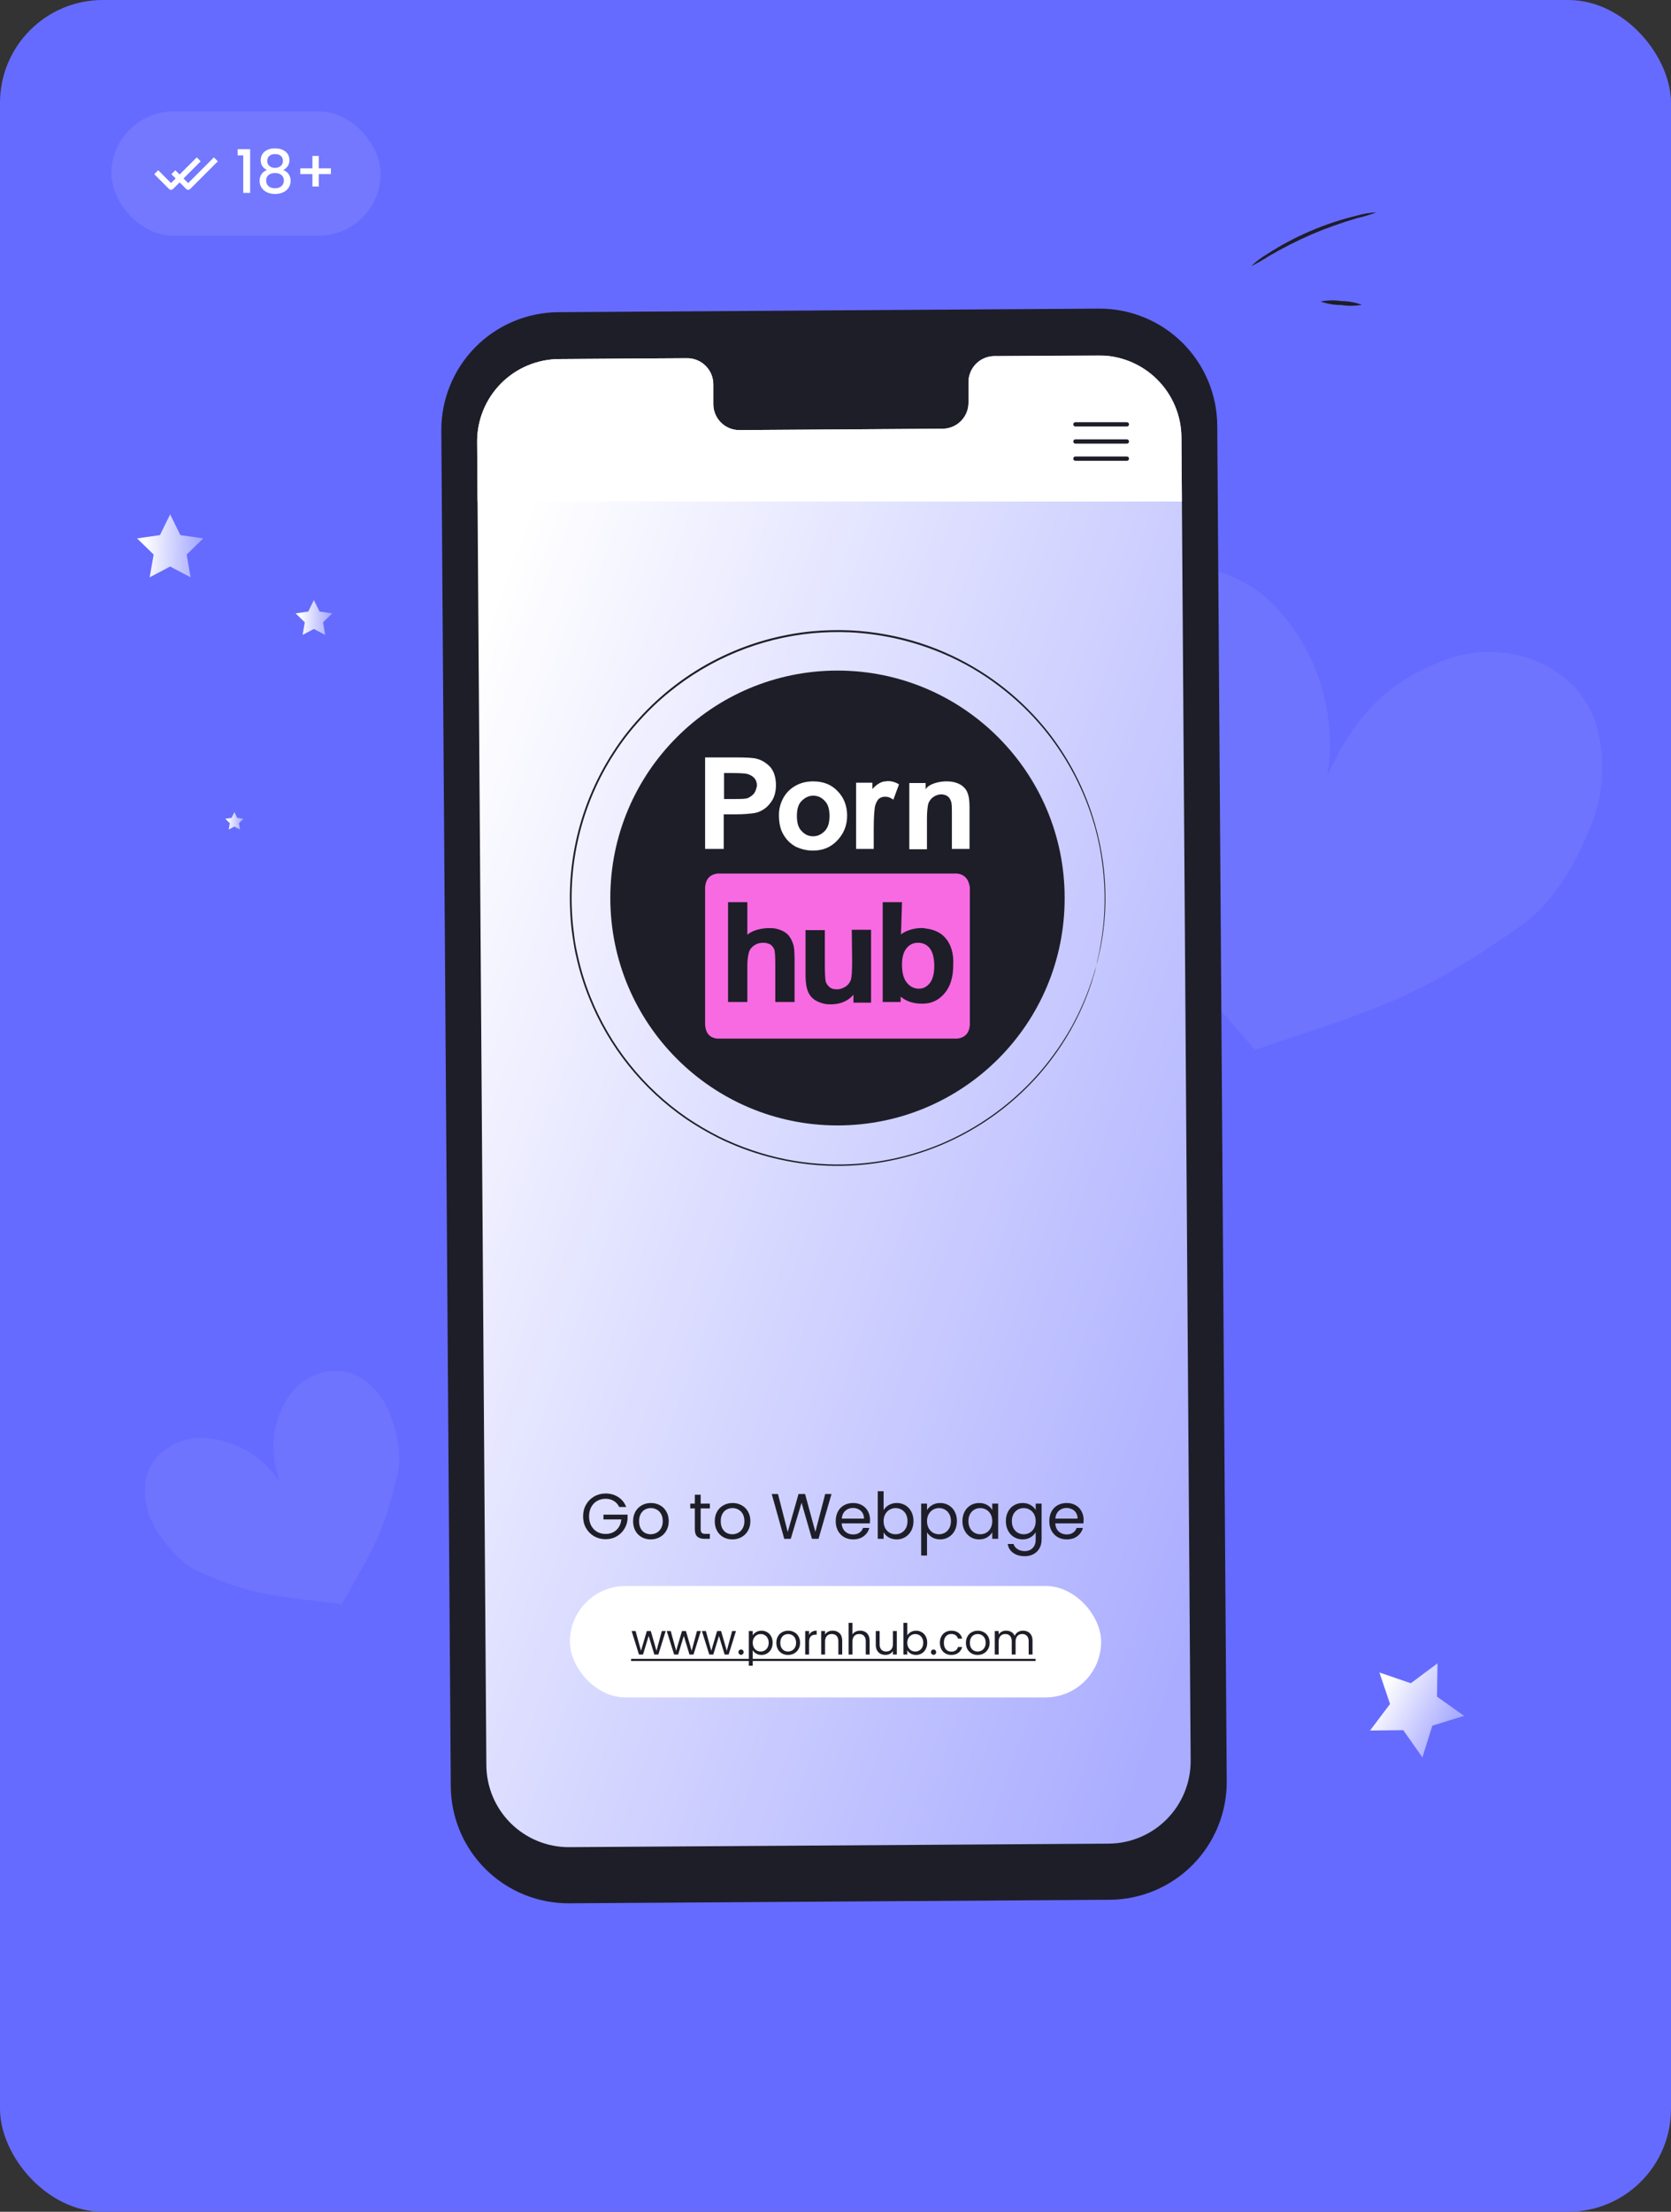 <svg width="390" height="516" viewBox="0 0 390 516" fill="none" xmlns="http://www.w3.org/2000/svg">
<rect x="0" y="0" width="390" height="516" fill="#333333" stroke="none"/>
<rect width="390" height="516" rx="24" fill="#666BFF"/>
<path opacity="0.06" d="M372.238 168.074C367.078 154.283 350.746 149.003 337.402 153.927C324.057 158.851 316.077 167.006 309.795 181.015C310.86 174.338 310.468 167.51 308.646 160.999C306.825 154.488 303.617 148.448 299.242 143.294C290.28 132.147 273.458 128.191 261.85 137.228C254.979 143.167 250.611 151.488 249.626 160.518C248.338 169.442 248.297 179.073 251.771 186.96C264.192 215.056 273.304 221.952 292.898 244.92C321.252 235.328 330.153 233.449 355.179 215.795C362.207 210.842 367.135 202.554 370.631 194.247C374.424 186.031 374.998 176.692 372.238 168.074Z" fill="white"/>
<rect x="26" y="26" width="62.839" height="29" rx="14.5" fill="#7378FF"/>
<path fill-rule="evenodd" clip-rule="evenodd" d="M46.379 38.094L46.839 37.635L45.919 36.715L45.46 37.175L41.92 40.715L41.379 40.175L40.919 39.715L40 40.635L40.46 41.094L41 41.635L39.92 42.715L37.379 40.175L36.919 39.715L36 40.635L36.46 41.094L39.461 44.094C39.714 44.348 40.126 44.348 40.38 44.094L41.92 42.554L43.461 44.094C43.714 44.348 44.126 44.348 44.38 44.094L50.379 38.094L50.839 37.635L49.919 36.715L49.46 37.175L43.92 42.715L42.839 41.635L46.379 38.094Z" fill="white"/>
<path d="M55.468 36.25V34.794H58.38V45H56.77V36.25H55.468ZM62.295 39.666C61.324 39.181 60.839 38.415 60.839 37.37C60.839 36.866 60.965 36.404 61.217 35.984C61.469 35.564 61.847 35.233 62.351 34.99C62.855 34.738 63.471 34.612 64.199 34.612C64.918 34.612 65.529 34.738 66.033 34.99C66.546 35.233 66.929 35.564 67.181 35.984C67.433 36.404 67.559 36.866 67.559 37.37C67.559 37.893 67.424 38.355 67.153 38.756C66.892 39.148 66.542 39.451 66.103 39.666C66.635 39.862 67.055 40.184 67.363 40.632C67.671 41.071 67.825 41.589 67.825 42.186C67.825 42.793 67.671 43.329 67.363 43.796C67.055 44.263 66.626 44.622 66.075 44.874C65.524 45.126 64.899 45.252 64.199 45.252C63.499 45.252 62.874 45.126 62.323 44.874C61.782 44.622 61.357 44.263 61.049 43.796C60.741 43.329 60.587 42.793 60.587 42.186C60.587 41.579 60.741 41.057 61.049 40.618C61.357 40.179 61.772 39.862 62.295 39.666ZM66.033 37.566C66.033 37.043 65.87 36.642 65.543 36.362C65.216 36.082 64.768 35.942 64.199 35.942C63.639 35.942 63.196 36.082 62.869 36.362C62.542 36.642 62.379 37.048 62.379 37.58C62.379 38.047 62.547 38.429 62.883 38.728C63.228 39.017 63.667 39.162 64.199 39.162C64.731 39.162 65.17 39.013 65.515 38.714C65.86 38.415 66.033 38.033 66.033 37.566ZM64.199 40.366C63.583 40.366 63.079 40.52 62.687 40.828C62.304 41.127 62.113 41.561 62.113 42.13C62.113 42.662 62.3 43.096 62.673 43.432C63.046 43.759 63.555 43.922 64.199 43.922C64.834 43.922 65.333 43.754 65.697 43.418C66.07 43.082 66.257 42.653 66.257 42.13C66.257 41.57 66.066 41.136 65.683 40.828C65.31 40.52 64.815 40.366 64.199 40.366ZM77.229 40.618H74.401V43.516H72.917V40.618H70.089V39.274H72.917V36.376H74.401V39.274H77.229V40.618Z" fill="white"/>
<path d="M259.011 443.21L132.861 444.03C129.254 444.055 125.677 443.37 122.335 442.012C118.993 440.655 115.952 438.652 113.384 436.119C110.816 433.585 108.773 430.571 107.371 427.248C105.968 423.924 105.234 420.357 105.211 416.75L103.001 100.5C102.953 93.211 105.802 86.201 110.921 81.013C116.041 75.824 123.011 72.881 130.301 72.83L256.481 72C260.09 71.981 263.667 72.672 267.009 74.036C270.351 75.399 273.391 77.408 275.956 79.947C278.521 82.486 280.56 85.506 281.958 88.833C283.355 92.161 284.084 95.731 284.101 99.34L286.311 415.59C286.345 422.871 283.49 429.868 278.372 435.046C273.254 440.224 266.291 443.16 259.011 443.21Z" fill="#1E1E29"/>
<path d="M256.391 82.92L231.931 83.08C231.133 83.104 230.347 83.284 229.619 83.612C228.89 83.939 228.234 84.407 227.687 84.988C227.14 85.57 226.713 86.254 226.43 87C226.148 87.747 226.015 88.542 226.041 89.34V93.77C226.086 95.381 225.491 96.945 224.384 98.117C223.278 99.289 221.752 99.973 220.141 100.02L172.481 100.34C171.681 100.331 170.891 100.164 170.156 99.849C169.421 99.534 168.756 99.076 168.198 98.503C167.641 97.929 167.202 97.251 166.907 96.508C166.612 95.764 166.467 94.97 166.481 94.17V89.74C166.502 88.127 165.882 86.571 164.757 85.414C163.632 84.257 162.094 83.594 160.481 83.57L151.881 83.62L130.481 83.77C127.953 83.785 125.453 84.297 123.123 85.279C120.793 86.261 118.68 87.692 116.904 89.491C115.129 91.29 113.725 93.422 112.774 95.764C111.822 98.106 111.342 100.613 111.361 103.14L113.511 411.82C113.528 414.347 114.042 416.846 115.025 419.173C116.007 421.501 117.439 423.613 119.238 425.387C121.036 427.162 123.167 428.565 125.508 429.516C127.849 430.467 130.354 430.948 132.881 430.93L258.771 430.11C261.299 430.093 263.798 429.579 266.127 428.595C268.456 427.612 270.569 426.18 272.344 424.38C274.12 422.581 275.524 420.449 276.475 418.107C277.427 415.765 277.908 413.258 277.891 410.73L275.741 102.05C275.709 96.948 273.653 92.068 270.025 88.481C266.396 84.894 261.493 82.894 256.391 82.92Z" fill="url(#paint0_linear_48_1189)"/>
<g clip-path="url(#clip0_48_1189)">
<path d="M256.391 82.92L231.931 83.08C231.133 83.104 230.347 83.284 229.619 83.612C228.89 83.939 228.234 84.407 227.687 84.988C227.14 85.57 226.713 86.254 226.43 87C226.148 87.747 226.015 88.542 226.041 89.34V93.77C226.086 95.381 225.491 96.945 224.384 98.117C223.278 99.289 221.752 99.973 220.141 100.02L172.481 100.34C171.681 100.331 170.891 100.164 170.156 99.849C169.421 99.534 168.756 99.076 168.198 98.503C167.641 97.929 167.202 97.251 166.907 96.508C166.612 95.764 166.467 94.97 166.481 94.17V89.74C166.502 88.127 165.882 86.571 164.757 85.414C163.632 84.257 162.094 83.594 160.481 83.57L151.881 83.62L130.481 83.77C127.953 83.785 125.453 84.297 123.123 85.279C120.793 86.261 118.68 87.692 116.904 89.491C115.129 91.29 113.725 93.422 112.774 95.764C111.822 98.106 111.342 100.613 111.361 103.14L113.511 411.82C113.528 414.347 114.042 416.846 115.025 419.173C116.007 421.501 117.439 423.613 119.238 425.387C121.036 427.162 123.167 428.565 125.508 429.516C127.849 430.467 130.354 430.948 132.881 430.93L258.771 430.11C261.299 430.093 263.798 429.579 266.127 428.595C268.456 427.612 270.569 426.18 272.344 424.38C274.12 422.581 275.524 420.449 276.475 418.107C277.427 415.765 277.908 413.258 277.891 410.73L275.741 102.05C275.709 96.948 273.653 92.068 270.025 88.481C266.396 84.894 261.493 82.894 256.391 82.92Z" fill="white"/>
</g>
<path d="M195.461 262.558C166.196 262.558 142.442 238.804 142.442 209.461C142.442 180.196 166.196 156.442 195.461 156.442C224.727 156.442 248.481 180.196 248.481 209.461C248.558 238.804 224.804 262.558 195.461 262.558Z" fill="#1E1E29"/>
<path d="M223.407 203.794H167.438C165.73 204.027 164.721 205.036 164.566 206.977V239.115C164.721 241.055 165.652 242.142 167.438 242.297H223.485C225.192 242.065 226.201 241.055 226.357 239.115V206.977C226.046 205.036 225.115 204.027 223.407 203.794Z" fill="#F86AE1"/>
<path d="M220.612 218.777C219.681 217.69 218.361 217.069 216.964 216.758C216.576 216.681 216.11 216.603 215.567 216.525C213.704 216.37 211.375 217.069 210.288 218L210.521 210.47H206.018V233.759H210.21V232.517C211.142 233.293 212.694 234.147 215.023 234.147C215.101 234.147 215.178 234.147 215.256 234.147C215.334 234.147 215.411 234.147 215.411 234.147C217.352 234.147 219.06 233.37 220.38 231.818C221.777 230.265 222.475 228.014 222.475 225.142C222.631 222.425 221.932 220.251 220.612 218.777ZM216.964 229.411C216.265 230.265 215.411 230.654 214.48 230.654C213.16 230.654 212.151 230.032 211.375 228.868C210.831 228.014 210.521 226.772 210.521 224.987C210.521 223.279 210.909 222.037 211.608 221.183C212.306 220.329 213.238 219.941 214.247 219.941C215.334 219.941 216.265 220.329 216.964 221.183C217.663 222.037 218.051 223.434 218.051 225.375C218.051 227.238 217.663 228.558 216.964 229.411ZM198.877 224.055C198.877 226.462 198.799 228.014 198.566 228.635C198.333 229.256 197.945 229.8 197.324 230.188C196.703 230.576 196.005 230.809 195.306 230.809C194.607 230.809 194.064 230.654 193.676 230.343C193.288 230.032 192.977 229.644 192.744 229.101C192.589 228.558 192.511 227.083 192.511 224.754V216.991H188.009V227.704C188.009 229.256 188.242 230.576 188.63 231.43C189.018 232.361 189.717 233.06 190.571 233.526C191.502 233.991 192.511 234.302 193.598 234.302C193.753 234.302 193.909 234.302 194.142 234.302C197.014 234.224 198.489 232.905 199.187 232.051V233.914H203.302V216.914H198.799L198.877 224.055ZM184.283 218.544C183.895 217.923 183.274 217.457 182.42 217.069C181.644 216.758 180.867 216.525 179.936 216.525C179.936 216.525 179.936 216.525 179.858 216.525C177.995 216.448 175.589 216.991 174.424 218.078V210.47H169.922V233.759H174.424V225.375C174.424 223.978 174.58 222.891 174.812 222.115C175.045 221.416 175.511 220.872 176.132 220.484C176.753 220.096 177.374 219.941 178.15 219.941C178.771 219.941 179.315 220.096 179.781 220.329C180.246 220.64 180.479 221.028 180.712 221.494C180.867 221.959 180.945 223.124 180.945 224.831V233.759H185.447V223.9C185.447 222.347 185.37 221.261 185.214 220.562C184.982 219.863 184.749 219.165 184.283 218.544Z" fill="#1E1E29"/>
<path d="M226.046 185.707C225.891 185.086 225.658 184.465 225.27 184C224.882 183.534 224.338 183.068 223.562 182.758C222.786 182.447 222.01 182.292 221.078 182.292C219.448 182.214 216.731 182.835 216.032 184.155V182.68H212.229V198.128H216.343V191.064C216.343 189.278 216.498 188.191 216.653 187.493C216.886 186.872 217.274 186.328 217.818 185.94C218.361 185.552 219.06 185.319 219.681 185.319C220.224 185.319 220.69 185.475 221.078 185.707C221.466 185.94 221.777 186.406 221.932 186.872C222.165 187.338 222.165 188.424 222.165 190.132V198.05H226.279V188.424C226.279 187.26 226.201 186.328 226.046 185.707ZM206.484 182.292C205.242 182.447 204.155 183.456 203.612 184.077V182.602H199.808V198.05H203.923V193.237C203.923 190.598 204.078 188.812 204.233 188.036C204.466 187.26 204.776 186.639 205.165 186.328C205.553 186.018 206.018 185.863 206.639 185.863C207.26 185.863 207.881 186.096 208.503 186.561L209.822 182.99C208.968 182.447 208.037 182.214 207.105 182.214C206.95 182.292 206.717 182.292 206.484 182.292ZM189.794 182.292C188.319 182.292 186.922 182.602 185.68 183.301C184.438 184 183.507 184.931 182.808 186.173C182.109 187.493 181.799 188.735 181.799 190.132C181.799 191.918 182.109 193.47 182.808 194.635C183.507 195.877 184.438 196.808 185.68 197.507C187 198.128 188.319 198.438 189.717 198.438C192.046 198.438 193.909 197.662 195.384 196.109C196.858 194.557 197.712 192.694 197.712 190.287C197.712 187.959 196.936 186.018 195.461 184.543C194.064 183.068 192.201 182.292 189.794 182.292ZM192.511 193.858C191.735 194.635 190.881 195.1 189.794 195.1C188.708 195.1 187.854 194.712 187.077 193.858C186.301 193.082 185.991 191.918 185.991 190.365C185.991 188.812 186.301 187.648 187.077 186.872C187.854 186.096 188.708 185.63 189.794 185.63C190.881 185.63 191.735 186.018 192.511 186.872C193.288 187.648 193.598 188.812 193.598 190.365C193.598 191.918 193.288 193.004 192.511 193.858ZM176.598 177.013C175.821 176.78 174.114 176.703 171.474 176.703H164.566V198.05H168.913V189.977H171.785C173.726 189.977 175.2 189.822 176.21 189.666C176.986 189.511 177.685 189.201 178.461 188.657C179.237 188.114 179.78 187.415 180.324 186.561C180.79 185.707 181.1 184.543 181.1 183.223C181.1 181.516 180.712 180.118 179.858 179.031C178.927 178.022 177.84 177.324 176.598 177.013ZM176.054 185.009C175.744 185.475 175.278 185.785 174.735 186.096C174.191 186.406 173.027 186.406 171.319 186.406H168.99V180.351H171.086C172.639 180.351 173.648 180.429 174.191 180.506C174.89 180.662 175.511 180.972 175.977 181.438C176.443 181.904 176.675 182.602 176.675 183.301C176.52 184 176.365 184.543 176.054 185.009Z" fill="white"/>
<path d="M251 99H263" stroke="#1E1E29" stroke-linecap="round"/>
<path d="M251 103H263" stroke="#1E1E29" stroke-linecap="round"/>
<path d="M251 107H263" stroke="#1E1E29" stroke-linecap="round"/>
<rect x="133" y="370" width="124" height="26" rx="13" fill="white"/>
<path d="M155.363 380.52L153.653 386H152.713L151.393 381.65L150.073 386H149.133L147.413 380.52H148.343L149.603 385.12L150.963 380.52H151.893L153.223 385.13L154.463 380.52H155.363ZM163.566 380.52L161.856 386H160.916L159.596 381.65L158.276 386H157.336L155.616 380.52H156.546L157.806 385.12L159.166 380.52H160.096L161.426 385.13L162.666 380.52H163.566ZM171.769 380.52L170.059 386H169.119L167.799 381.65L166.479 386H165.539L163.819 380.52H164.749L166.009 385.12L167.369 380.52H168.299L169.629 385.13L170.869 380.52H171.769ZM172.962 386.06C172.789 386.06 172.642 386 172.522 385.88C172.402 385.76 172.342 385.613 172.342 385.44C172.342 385.267 172.402 385.12 172.522 385C172.642 384.88 172.789 384.82 172.962 384.82C173.129 384.82 173.269 384.88 173.382 385C173.502 385.12 173.562 385.267 173.562 385.44C173.562 385.613 173.502 385.76 173.382 385.88C173.269 386 173.129 386.06 172.962 386.06ZM175.682 381.53C175.862 381.217 176.129 380.957 176.482 380.75C176.842 380.537 177.259 380.43 177.732 380.43C178.219 380.43 178.659 380.547 179.052 380.78C179.452 381.013 179.765 381.343 179.992 381.77C180.219 382.19 180.332 382.68 180.332 383.24C180.332 383.793 180.219 384.287 179.992 384.72C179.765 385.153 179.452 385.49 179.052 385.73C178.659 385.97 178.219 386.09 177.732 386.09C177.265 386.09 176.852 385.987 176.492 385.78C176.139 385.567 175.869 385.303 175.682 384.99V388.6H174.772V380.52H175.682V381.53ZM179.402 383.24C179.402 382.827 179.319 382.467 179.152 382.16C178.985 381.853 178.759 381.62 178.472 381.46C178.192 381.3 177.882 381.22 177.542 381.22C177.209 381.22 176.899 381.303 176.612 381.47C176.332 381.63 176.105 381.867 175.932 382.18C175.765 382.487 175.682 382.843 175.682 383.25C175.682 383.663 175.765 384.027 175.932 384.34C176.105 384.647 176.332 384.883 176.612 385.05C176.899 385.21 177.209 385.29 177.542 385.29C177.882 385.29 178.192 385.21 178.472 385.05C178.759 384.883 178.985 384.647 179.152 384.34C179.319 384.027 179.402 383.66 179.402 383.24ZM183.92 386.09C183.406 386.09 182.94 385.973 182.52 385.74C182.106 385.507 181.78 385.177 181.54 384.75C181.306 384.317 181.19 383.817 181.19 383.25C181.19 382.69 181.31 382.197 181.55 381.77C181.796 381.337 182.13 381.007 182.55 380.78C182.97 380.547 183.44 380.43 183.96 380.43C184.48 380.43 184.95 380.547 185.37 380.78C185.79 381.007 186.12 381.333 186.36 381.76C186.606 382.187 186.73 382.683 186.73 383.25C186.73 383.817 186.603 384.317 186.35 384.75C186.103 385.177 185.766 385.507 185.34 385.74C184.913 385.973 184.44 386.09 183.92 386.09ZM183.92 385.29C184.246 385.29 184.553 385.213 184.84 385.06C185.126 384.907 185.356 384.677 185.53 384.37C185.71 384.063 185.8 383.69 185.8 383.25C185.8 382.81 185.713 382.437 185.54 382.13C185.366 381.823 185.14 381.597 184.86 381.45C184.58 381.297 184.276 381.22 183.95 381.22C183.616 381.22 183.31 381.297 183.03 381.45C182.756 381.597 182.536 381.823 182.37 382.13C182.203 382.437 182.12 382.81 182.12 383.25C182.12 383.697 182.2 384.073 182.36 384.38C182.526 384.687 182.746 384.917 183.02 385.07C183.293 385.217 183.593 385.29 183.92 385.29ZM188.836 381.41C188.996 381.097 189.223 380.853 189.516 380.68C189.816 380.507 190.18 380.42 190.606 380.42V381.36H190.366C189.346 381.36 188.836 381.913 188.836 383.02V386H187.926V380.52H188.836V381.41ZM194.327 380.42C194.993 380.42 195.533 380.623 195.947 381.03C196.36 381.43 196.567 382.01 196.567 382.77V386H195.667V382.9C195.667 382.353 195.53 381.937 195.257 381.65C194.983 381.357 194.61 381.21 194.137 381.21C193.657 381.21 193.273 381.36 192.987 381.66C192.707 381.96 192.567 382.397 192.567 382.97V386H191.657V380.52H192.567V381.3C192.747 381.02 192.99 380.803 193.297 380.65C193.61 380.497 193.953 380.42 194.327 380.42ZM200.773 380.42C201.187 380.42 201.56 380.51 201.893 380.69C202.227 380.863 202.487 381.127 202.673 381.48C202.867 381.833 202.963 382.263 202.963 382.77V386H202.063V382.9C202.063 382.353 201.927 381.937 201.653 381.65C201.38 381.357 201.007 381.21 200.533 381.21C200.053 381.21 199.67 381.36 199.383 381.66C199.103 381.96 198.963 382.397 198.963 382.97V386H198.053V378.6H198.963V381.3C199.143 381.02 199.39 380.803 199.703 380.65C200.023 380.497 200.38 380.42 200.773 380.42ZM209.31 380.52V386H208.4V385.19C208.226 385.47 207.983 385.69 207.67 385.85C207.363 386.003 207.023 386.08 206.65 386.08C206.223 386.08 205.84 385.993 205.5 385.82C205.16 385.64 204.89 385.373 204.69 385.02C204.496 384.667 204.4 384.237 204.4 383.73V380.52H205.3V383.61C205.3 384.15 205.436 384.567 205.71 384.86C205.983 385.147 206.356 385.29 206.83 385.29C207.316 385.29 207.7 385.14 207.98 384.84C208.26 384.54 208.4 384.103 208.4 383.53V380.52H209.31ZM211.756 381.54C211.943 381.213 212.216 380.947 212.576 380.74C212.936 380.533 213.346 380.43 213.806 380.43C214.3 380.43 214.743 380.547 215.136 380.78C215.53 381.013 215.84 381.343 216.066 381.77C216.293 382.19 216.406 382.68 216.406 383.24C216.406 383.793 216.293 384.287 216.066 384.72C215.84 385.153 215.526 385.49 215.126 385.73C214.733 385.97 214.293 386.09 213.806 386.09C213.333 386.09 212.916 385.987 212.556 385.78C212.203 385.573 211.936 385.31 211.756 384.99V386H210.846V378.6H211.756V381.54ZM215.476 383.24C215.476 382.827 215.393 382.467 215.226 382.16C215.06 381.853 214.833 381.62 214.546 381.46C214.266 381.3 213.956 381.22 213.616 381.22C213.283 381.22 212.973 381.303 212.686 381.47C212.406 381.63 212.18 381.867 212.006 382.18C211.84 382.487 211.756 382.843 211.756 383.25C211.756 383.663 211.84 384.027 212.006 384.34C212.18 384.647 212.406 384.883 212.686 385.05C212.973 385.21 213.283 385.29 213.616 385.29C213.956 385.29 214.266 385.21 214.546 385.05C214.833 384.883 215.06 384.647 215.226 384.34C215.393 384.027 215.476 383.66 215.476 383.24ZM217.894 386.06C217.721 386.06 217.574 386 217.454 385.88C217.334 385.76 217.274 385.613 217.274 385.44C217.274 385.267 217.334 385.12 217.454 385C217.574 384.88 217.721 384.82 217.894 384.82C218.061 384.82 218.201 384.88 218.314 385C218.434 385.12 218.494 385.267 218.494 385.44C218.494 385.613 218.434 385.76 218.314 385.88C218.201 386 218.061 386.06 217.894 386.06ZM219.364 383.25C219.364 382.683 219.477 382.19 219.704 381.77C219.93 381.343 220.244 381.013 220.644 380.78C221.05 380.547 221.514 380.43 222.034 380.43C222.707 380.43 223.26 380.593 223.694 380.92C224.134 381.247 224.424 381.7 224.564 382.28H223.584C223.49 381.947 223.307 381.683 223.034 381.49C222.767 381.297 222.434 381.2 222.034 381.2C221.514 381.2 221.094 381.38 220.774 381.74C220.454 382.093 220.294 382.597 220.294 383.25C220.294 383.91 220.454 384.42 220.774 384.78C221.094 385.14 221.514 385.32 222.034 385.32C222.434 385.32 222.767 385.227 223.034 385.04C223.3 384.853 223.484 384.587 223.584 384.24H224.564C224.417 384.8 224.124 385.25 223.684 385.59C223.244 385.923 222.694 386.09 222.034 386.09C221.514 386.09 221.05 385.973 220.644 385.74C220.244 385.507 219.93 385.177 219.704 384.75C219.477 384.323 219.364 383.823 219.364 383.25ZM228.168 386.09C227.654 386.09 227.188 385.973 226.768 385.74C226.354 385.507 226.028 385.177 225.788 384.75C225.554 384.317 225.438 383.817 225.438 383.25C225.438 382.69 225.558 382.197 225.798 381.77C226.044 381.337 226.378 381.007 226.798 380.78C227.218 380.547 227.688 380.43 228.208 380.43C228.728 380.43 229.198 380.547 229.618 380.78C230.038 381.007 230.368 381.333 230.608 381.76C230.854 382.187 230.978 382.683 230.978 383.25C230.978 383.817 230.851 384.317 230.598 384.75C230.351 385.177 230.014 385.507 229.588 385.74C229.161 385.973 228.688 386.09 228.168 386.09ZM228.168 385.29C228.494 385.29 228.801 385.213 229.088 385.06C229.374 384.907 229.604 384.677 229.778 384.37C229.958 384.063 230.048 383.69 230.048 383.25C230.048 382.81 229.961 382.437 229.788 382.13C229.614 381.823 229.388 381.597 229.108 381.45C228.828 381.297 228.524 381.22 228.198 381.22C227.864 381.22 227.558 381.297 227.278 381.45C227.004 381.597 226.784 381.823 226.618 382.13C226.451 382.437 226.368 382.81 226.368 383.25C226.368 383.697 226.448 384.073 226.608 384.38C226.774 384.687 226.994 384.917 227.268 385.07C227.541 385.217 227.841 385.29 228.168 385.29ZM238.764 380.42C239.191 380.42 239.571 380.51 239.904 380.69C240.238 380.863 240.501 381.127 240.694 381.48C240.888 381.833 240.984 382.263 240.984 382.77V386H240.084V382.9C240.084 382.353 239.948 381.937 239.674 381.65C239.408 381.357 239.044 381.21 238.584 381.21C238.111 381.21 237.734 381.363 237.454 381.67C237.174 381.97 237.034 382.407 237.034 382.98V386H236.134V382.9C236.134 382.353 235.998 381.937 235.724 381.65C235.458 381.357 235.094 381.21 234.634 381.21C234.161 381.21 233.784 381.363 233.504 381.67C233.224 381.97 233.084 382.407 233.084 382.98V386H232.174V380.52H233.084V381.31C233.264 381.023 233.504 380.803 233.804 380.65C234.111 380.497 234.448 380.42 234.814 380.42C235.274 380.42 235.681 380.523 236.034 380.73C236.388 380.937 236.651 381.24 236.824 381.64C236.978 381.253 237.231 380.953 237.584 380.74C237.938 380.527 238.331 380.42 238.764 380.42Z" fill="#1E1E29"/>
<path d="M147.293 387H241.704V387.5H147.293V387Z" fill="#1E1E29"/>
<path d="M144.52 351.575C144.23 350.965 143.81 350.495 143.26 350.165C142.71 349.825 142.07 349.655 141.34 349.655C140.61 349.655 139.95 349.825 139.36 350.165C138.78 350.495 138.32 350.975 137.98 351.605C137.65 352.225 137.485 352.945 137.485 353.765C137.485 354.585 137.65 355.305 137.98 355.925C138.32 356.545 138.78 357.025 139.36 357.365C139.95 357.695 140.61 357.86 141.34 357.86C142.36 357.86 143.2 357.555 143.86 356.945C144.52 356.335 144.905 355.51 145.015 354.47H140.845V353.36H146.47V354.41C146.39 355.27 146.12 356.06 145.66 356.78C145.2 357.49 144.595 358.055 143.845 358.475C143.095 358.885 142.26 359.09 141.34 359.09C140.37 359.09 139.485 358.865 138.685 358.415C137.885 357.955 137.25 357.32 136.78 356.51C136.32 355.7 136.09 354.785 136.09 353.765C136.09 352.745 136.32 351.83 136.78 351.02C137.25 350.2 137.885 349.565 138.685 349.115C139.485 348.655 140.37 348.425 141.34 348.425C142.45 348.425 143.43 348.7 144.28 349.25C145.14 349.8 145.765 350.575 146.155 351.575H144.52ZM151.86 359.135C151.09 359.135 150.39 358.96 149.76 358.61C149.14 358.26 148.65 357.765 148.29 357.125C147.94 356.475 147.765 355.725 147.765 354.875C147.765 354.035 147.945 353.295 148.305 352.655C148.675 352.005 149.175 351.51 149.805 351.17C150.435 350.82 151.14 350.645 151.92 350.645C152.7 350.645 153.405 350.82 154.035 351.17C154.665 351.51 155.16 352 155.52 352.64C155.89 353.28 156.075 354.025 156.075 354.875C156.075 355.725 155.885 356.475 155.505 357.125C155.135 357.765 154.63 358.26 153.99 358.61C153.35 358.96 152.64 359.135 151.86 359.135ZM151.86 357.935C152.35 357.935 152.81 357.82 153.24 357.59C153.67 357.36 154.015 357.015 154.275 356.555C154.545 356.095 154.68 355.535 154.68 354.875C154.68 354.215 154.55 353.655 154.29 353.195C154.03 352.735 153.69 352.395 153.27 352.175C152.85 351.945 152.395 351.83 151.905 351.83C151.405 351.83 150.945 351.945 150.525 352.175C150.115 352.395 149.785 352.735 149.535 353.195C149.285 353.655 149.16 354.215 149.16 354.875C149.16 355.545 149.28 356.11 149.52 356.57C149.77 357.03 150.1 357.375 150.51 357.605C150.92 357.825 151.37 357.935 151.86 357.935ZM163.533 351.905V356.75C163.533 357.15 163.618 357.435 163.788 357.605C163.958 357.765 164.253 357.845 164.673 357.845H165.678V359H164.448C163.688 359 163.118 358.825 162.738 358.475C162.358 358.125 162.168 357.55 162.168 356.75V351.905H161.103V350.78H162.168V348.71H163.533V350.78H165.678V351.905H163.533ZM170.917 359.135C170.147 359.135 169.447 358.96 168.817 358.61C168.197 358.26 167.707 357.765 167.347 357.125C166.997 356.475 166.822 355.725 166.822 354.875C166.822 354.035 167.002 353.295 167.362 352.655C167.732 352.005 168.232 351.51 168.862 351.17C169.492 350.82 170.197 350.645 170.977 350.645C171.757 350.645 172.462 350.82 173.092 351.17C173.722 351.51 174.217 352 174.577 352.64C174.947 353.28 175.132 354.025 175.132 354.875C175.132 355.725 174.942 356.475 174.562 357.125C174.192 357.765 173.687 358.26 173.047 358.61C172.407 358.96 171.697 359.135 170.917 359.135ZM170.917 357.935C171.407 357.935 171.867 357.82 172.297 357.59C172.727 357.36 173.072 357.015 173.332 356.555C173.602 356.095 173.737 355.535 173.737 354.875C173.737 354.215 173.607 353.655 173.347 353.195C173.087 352.735 172.747 352.395 172.327 352.175C171.907 351.945 171.452 351.83 170.962 351.83C170.462 351.83 170.002 351.945 169.582 352.175C169.172 352.395 168.842 352.735 168.592 353.195C168.342 353.655 168.217 354.215 168.217 354.875C168.217 355.545 168.337 356.11 168.577 356.57C168.827 357.03 169.157 357.375 169.567 357.605C169.977 357.825 170.427 357.935 170.917 357.935ZM194.066 348.545L191.036 359H189.506L187.076 350.585L184.556 359L183.041 359.015L180.116 348.545H181.571L183.851 357.41L186.371 348.545H187.901L190.301 357.38L192.596 348.545H194.066ZM203.06 354.575C203.06 354.835 203.045 355.11 203.015 355.4H196.445C196.495 356.21 196.77 356.845 197.27 357.305C197.78 357.755 198.395 357.98 199.115 357.98C199.705 357.98 200.195 357.845 200.585 357.575C200.985 357.295 201.265 356.925 201.425 356.465H202.895C202.675 357.255 202.235 357.9 201.575 358.4C200.915 358.89 200.095 359.135 199.115 359.135C198.335 359.135 197.635 358.96 197.015 358.61C196.405 358.26 195.925 357.765 195.575 357.125C195.225 356.475 195.05 355.725 195.05 354.875C195.05 354.025 195.22 353.28 195.56 352.64C195.9 352 196.375 351.51 196.985 351.17C197.605 350.82 198.315 350.645 199.115 350.645C199.895 350.645 200.585 350.815 201.185 351.155C201.785 351.495 202.245 351.965 202.565 352.565C202.895 353.155 203.06 353.825 203.06 354.575ZM201.65 354.29C201.65 353.77 201.535 353.325 201.305 352.955C201.075 352.575 200.76 352.29 200.36 352.1C199.97 351.9 199.535 351.8 199.055 351.8C198.365 351.8 197.775 352.02 197.285 352.46C196.805 352.9 196.53 353.51 196.46 354.29H201.65ZM206.227 352.31C206.507 351.82 206.917 351.42 207.457 351.11C207.997 350.8 208.612 350.645 209.302 350.645C210.042 350.645 210.707 350.82 211.297 351.17C211.887 351.52 212.352 352.015 212.692 352.655C213.032 353.285 213.202 354.02 213.202 354.86C213.202 355.69 213.032 356.43 212.692 357.08C212.352 357.73 211.882 358.235 211.282 358.595C210.692 358.955 210.032 359.135 209.302 359.135C208.592 359.135 207.967 358.98 207.427 358.67C206.897 358.36 206.497 357.965 206.227 357.485V359H204.862V347.9H206.227V352.31ZM211.807 354.86C211.807 354.24 211.682 353.7 211.432 353.24C211.182 352.78 210.842 352.43 210.412 352.19C209.992 351.95 209.527 351.83 209.017 351.83C208.517 351.83 208.052 351.955 207.622 352.205C207.202 352.445 206.862 352.8 206.602 353.27C206.352 353.73 206.227 354.265 206.227 354.875C206.227 355.495 206.352 356.04 206.602 356.51C206.862 356.97 207.202 357.325 207.622 357.575C208.052 357.815 208.517 357.935 209.017 357.935C209.527 357.935 209.992 357.815 210.412 357.575C210.842 357.325 211.182 356.97 211.432 356.51C211.682 356.04 211.807 355.49 211.807 354.86ZM216.363 352.295C216.633 351.825 217.033 351.435 217.563 351.125C218.103 350.805 218.728 350.645 219.438 350.645C220.168 350.645 220.828 350.82 221.418 351.17C222.018 351.52 222.488 352.015 222.828 352.655C223.168 353.285 223.338 354.02 223.338 354.86C223.338 355.69 223.168 356.43 222.828 357.08C222.488 357.73 222.018 358.235 221.418 358.595C220.828 358.955 220.168 359.135 219.438 359.135C218.738 359.135 218.118 358.98 217.578 358.67C217.048 358.35 216.643 357.955 216.363 357.485V362.9H214.998V350.78H216.363V352.295ZM221.943 354.86C221.943 354.24 221.818 353.7 221.568 353.24C221.318 352.78 220.978 352.43 220.548 352.19C220.128 351.95 219.663 351.83 219.153 351.83C218.653 351.83 218.188 351.955 217.758 352.205C217.338 352.445 216.998 352.8 216.738 353.27C216.488 353.73 216.363 354.265 216.363 354.875C216.363 355.495 216.488 356.04 216.738 356.51C216.998 356.97 217.338 357.325 217.758 357.575C218.188 357.815 218.653 357.935 219.153 357.935C219.663 357.935 220.128 357.815 220.548 357.575C220.978 357.325 221.318 356.97 221.568 356.51C221.818 356.04 221.943 355.49 221.943 354.86ZM224.625 354.86C224.625 354.02 224.795 353.285 225.135 352.655C225.475 352.015 225.94 351.52 226.53 351.17C227.13 350.82 227.795 350.645 228.525 350.645C229.245 350.645 229.87 350.8 230.4 351.11C230.93 351.42 231.325 351.81 231.585 352.28V350.78H232.965V359H231.585V357.47C231.315 357.95 230.91 358.35 230.37 358.67C229.84 358.98 229.22 359.135 228.51 359.135C227.78 359.135 227.12 358.955 226.53 358.595C225.94 358.235 225.475 357.73 225.135 357.08C224.795 356.43 224.625 355.69 224.625 354.86ZM231.585 354.875C231.585 354.255 231.46 353.715 231.21 353.255C230.96 352.795 230.62 352.445 230.19 352.205C229.77 351.955 229.305 351.83 228.795 351.83C228.285 351.83 227.82 351.95 227.4 352.19C226.98 352.43 226.645 352.78 226.395 353.24C226.145 353.7 226.02 354.24 226.02 354.86C226.02 355.49 226.145 356.04 226.395 356.51C226.645 356.97 226.98 357.325 227.4 357.575C227.82 357.815 228.285 357.935 228.795 357.935C229.305 357.935 229.77 357.815 230.19 357.575C230.62 357.325 230.96 356.97 231.21 356.51C231.46 356.04 231.585 355.495 231.585 354.875ZM238.662 350.645C239.372 350.645 239.992 350.8 240.522 351.11C241.062 351.42 241.462 351.81 241.722 352.28V350.78H243.102V359.18C243.102 359.93 242.942 360.595 242.622 361.175C242.302 361.765 241.842 362.225 241.242 362.555C240.652 362.885 239.962 363.05 239.172 363.05C238.092 363.05 237.192 362.795 236.472 362.285C235.752 361.775 235.327 361.08 235.197 360.2H236.547C236.697 360.7 237.007 361.1 237.477 361.4C237.947 361.71 238.512 361.865 239.172 361.865C239.922 361.865 240.532 361.63 241.002 361.16C241.482 360.69 241.722 360.03 241.722 359.18V357.455C241.452 357.935 241.052 358.335 240.522 358.655C239.992 358.975 239.372 359.135 238.662 359.135C237.932 359.135 237.267 358.955 236.667 358.595C236.077 358.235 235.612 357.73 235.272 357.08C234.932 356.43 234.762 355.69 234.762 354.86C234.762 354.02 234.932 353.285 235.272 352.655C235.612 352.015 236.077 351.52 236.667 351.17C237.267 350.82 237.932 350.645 238.662 350.645ZM241.722 354.875C241.722 354.255 241.597 353.715 241.347 353.255C241.097 352.795 240.757 352.445 240.327 352.205C239.907 351.955 239.442 351.83 238.932 351.83C238.422 351.83 237.957 351.95 237.537 352.19C237.117 352.43 236.782 352.78 236.532 353.24C236.282 353.7 236.157 354.24 236.157 354.86C236.157 355.49 236.282 356.04 236.532 356.51C236.782 356.97 237.117 357.325 237.537 357.575C237.957 357.815 238.422 357.935 238.932 357.935C239.442 357.935 239.907 357.815 240.327 357.575C240.757 357.325 241.097 356.97 241.347 356.51C241.597 356.04 241.722 355.495 241.722 354.875ZM252.908 354.575C252.908 354.835 252.893 355.11 252.863 355.4H246.293C246.343 356.21 246.618 356.845 247.118 357.305C247.628 357.755 248.243 357.98 248.963 357.98C249.553 357.98 250.043 357.845 250.433 357.575C250.833 357.295 251.113 356.925 251.273 356.465H252.743C252.523 357.255 252.083 357.9 251.423 358.4C250.763 358.89 249.943 359.135 248.963 359.135C248.183 359.135 247.483 358.96 246.863 358.61C246.253 358.26 245.773 357.765 245.423 357.125C245.073 356.475 244.898 355.725 244.898 354.875C244.898 354.025 245.068 353.28 245.408 352.64C245.748 352 246.223 351.51 246.833 351.17C247.453 350.82 248.163 350.645 248.963 350.645C249.743 350.645 250.433 350.815 251.033 351.155C251.633 351.495 252.093 351.965 252.413 352.565C252.743 353.155 252.908 353.825 252.908 354.575ZM251.498 354.29C251.498 353.77 251.383 353.325 251.153 352.955C250.923 352.575 250.608 352.29 250.208 352.1C249.818 351.9 249.383 351.8 248.903 351.8C248.213 351.8 247.623 352.02 247.133 352.46C246.653 352.9 246.378 353.51 246.308 354.29H251.498Z" fill="#1E1E29"/>
<path opacity="0.06" d="M83.601 321.101C77.314 317.797 69.742 321.145 66.523 327.203C63.305 333.262 63.054 338.759 65.295 345.817C63.533 343.073 61.198 340.743 58.451 338.985C55.704 337.228 52.609 336.086 49.38 335.637C42.575 334.507 35.252 338.488 33.98 345.468C33.416 349.812 34.518 354.209 37.064 357.774C39.468 361.398 42.548 364.876 46.331 366.597C59.826 372.714 65.319 372.267 79.747 374.235C86.865 361.675 89.464 358.139 92.795 343.748C93.732 339.709 92.842 335.144 91.431 331.032C90.156 326.858 87.362 323.314 83.601 321.101Z" fill="white"/>
<path d="M73.26 140L74.58 142.67L77.53 143.1L75.4 145.18L75.9 148.12L73.26 146.73L70.63 148.12L71.13 145.18L69 143.1L71.95 142.67L73.26 140Z" fill="url(#paint1_linear_48_1189)"/>
<path d="M39.71 120L42.1 124.84L47.43 125.61L43.57 129.37L44.48 134.68L39.71 132.17L34.94 134.68L35.86 129.37L32 125.61L37.33 124.84L39.71 120Z" fill="url(#paint2_linear_48_1189)"/>
<path d="M335.499 388.056L335.385 395.82L341.704 400.302L334.296 402.585L331.979 409.98L327.518 403.638L319.764 403.724L324.425 397.529L321.948 390.183L329.277 392.692L335.499 388.056Z" fill="url(#paint3_linear_48_1189)"/>
<path d="M54.7 189.47L55.36 190.8L56.83 191.02L55.77 192.05L56.02 193.52L54.7 192.83L53.38 193.52L53.64 192.05L52.57 191.02L54.04 190.8L54.7 189.47Z" fill="url(#paint4_linear_48_1189)"/>
<path d="M255.901 225.152C255.901 225.152 255.964 224.813 256.107 224.153C256.249 223.494 256.499 222.54 256.714 221.256C257.947 214.819 258.142 208.226 257.294 201.728C256.898 198.49 256.238 195.29 255.321 192.16C253.066 184.515 249.377 177.368 244.451 171.099C241.589 167.474 238.325 164.183 234.724 161.29C230.833 158.126 226.564 155.457 222.015 153.345C214.581 149.889 206.546 147.909 198.356 147.514C195.475 147.396 192.589 147.464 189.717 147.719C177.452 148.887 165.808 153.663 156.259 161.442C153.769 163.458 151.444 165.671 149.307 168.058C147.113 170.462 145.127 173.048 143.372 175.789C136.086 187.045 132.642 200.356 133.555 213.73C133.636 215.37 133.859 216.984 134.055 218.607C134.251 220.23 134.591 221.808 134.948 223.378C135.654 226.501 136.609 229.563 137.803 232.535C142.359 243.956 150.197 253.772 160.329 260.748C162.716 262.366 165.205 263.828 167.781 265.126C170.297 266.37 172.894 267.446 175.554 268.345C180.648 270.082 185.946 271.149 191.315 271.519C200.987 272.196 210.683 270.596 219.623 266.847C226.966 263.746 233.653 259.28 239.329 253.686C241.659 251.399 243.799 248.927 245.727 246.294C247.367 244.089 248.857 241.777 250.19 239.374C252.017 236.04 253.54 232.549 254.741 228.942C255.179 227.72 255.402 226.748 255.634 226.115C255.866 225.482 255.937 225.152 255.937 225.152C255.937 225.152 255.625 226.481 254.848 228.977C252.835 235.237 249.822 241.13 245.924 246.428C243.999 249.078 241.859 251.565 239.525 253.864C233.829 259.502 227.108 263.999 219.721 267.114C210.75 270.889 201.018 272.514 191.306 271.858C183.076 271.282 175.037 269.11 167.638 265.465C165.045 264.161 162.538 262.693 160.132 261.069C149.922 254.052 142.021 244.169 137.429 232.669C136.224 229.674 135.261 226.588 134.546 223.44C134.153 221.862 133.894 220.248 133.653 218.634C133.413 217.02 133.234 215.379 133.145 213.73C132.225 200.25 135.707 186.837 143.069 175.504C144.839 172.742 146.839 170.135 149.048 167.71C159.55 156.039 174.061 148.74 189.699 147.264C192.592 147.005 195.499 146.936 198.401 147.059C201.222 147.195 204.03 147.52 206.808 148.031C212.13 148.995 217.303 150.653 222.194 152.962C231.001 157.103 238.717 163.244 244.728 170.894C249.651 177.231 253.319 184.449 255.535 192.16C257.209 197.956 258.038 203.962 257.999 209.994C257.963 213.803 257.565 217.601 256.812 221.336C256.276 223.868 255.901 225.152 255.901 225.152Z" fill="#1E1E29"/>
<path d="M292 62.109C293.139 61.018 294.401 60.064 295.761 59.265C298.947 57.197 302.307 55.407 305.801 53.917C309.298 52.414 312.916 51.209 316.617 50.316C318.133 49.876 319.695 49.612 321.272 49.53C319.804 50.086 318.3 50.54 316.77 50.888C313.148 51.937 309.593 53.203 306.124 54.679C302.671 56.18 299.313 57.889 296.068 59.796C294.761 60.649 293.402 61.422 292 62.109Z" fill="#1E1E29"/>
<path d="M308.217 70.339C309.835 70.026 311.496 69.993 313.126 70.239C314.738 70.254 316.336 70.548 317.848 71.107C316.254 71.404 314.621 71.422 313.021 71.162C311.384 71.165 309.759 70.887 308.217 70.339Z" fill="#1E1E29"/>
<defs>
<linearGradient id="paint0_linear_48_1189" x1="131.549" y1="95.487" x2="356.033" y2="178.051" gradientUnits="userSpaceOnUse">
<stop stop-color="white"/>
<stop offset="1" stop-color="#A9ACFF"/>
</linearGradient>
<linearGradient id="paint1_linear_48_1189" x1="70.034" y1="140.293" x2="76.909" y2="140.454" gradientUnits="userSpaceOnUse">
<stop stop-color="white"/>
<stop offset="1" stop-color="#A9ACFF"/>
</linearGradient>
<linearGradient id="paint2_linear_48_1189" x1="33.871" y1="120.53" x2="46.307" y2="120.821" gradientUnits="userSpaceOnUse">
<stop stop-color="white"/>
<stop offset="1" stop-color="#A9ACFF"/>
</linearGradient>
<linearGradient id="paint3_linear_48_1189" x1="327.674" y1="384.905" x2="343.407" y2="393.434" gradientUnits="userSpaceOnUse">
<stop stop-color="white"/>
<stop offset="1" stop-color="#A9ACFF"/>
</linearGradient>
<linearGradient id="paint4_linear_48_1189" x1="53.087" y1="189.616" x2="56.52" y2="189.697" gradientUnits="userSpaceOnUse">
<stop stop-color="white"/>
<stop offset="1" stop-color="#A9ACFF"/>
</linearGradient>
<clipPath id="clip0_48_1189">
<rect width="167" height="34" fill="white" transform="translate(111 83)"/>
</clipPath>
</defs>
</svg>
